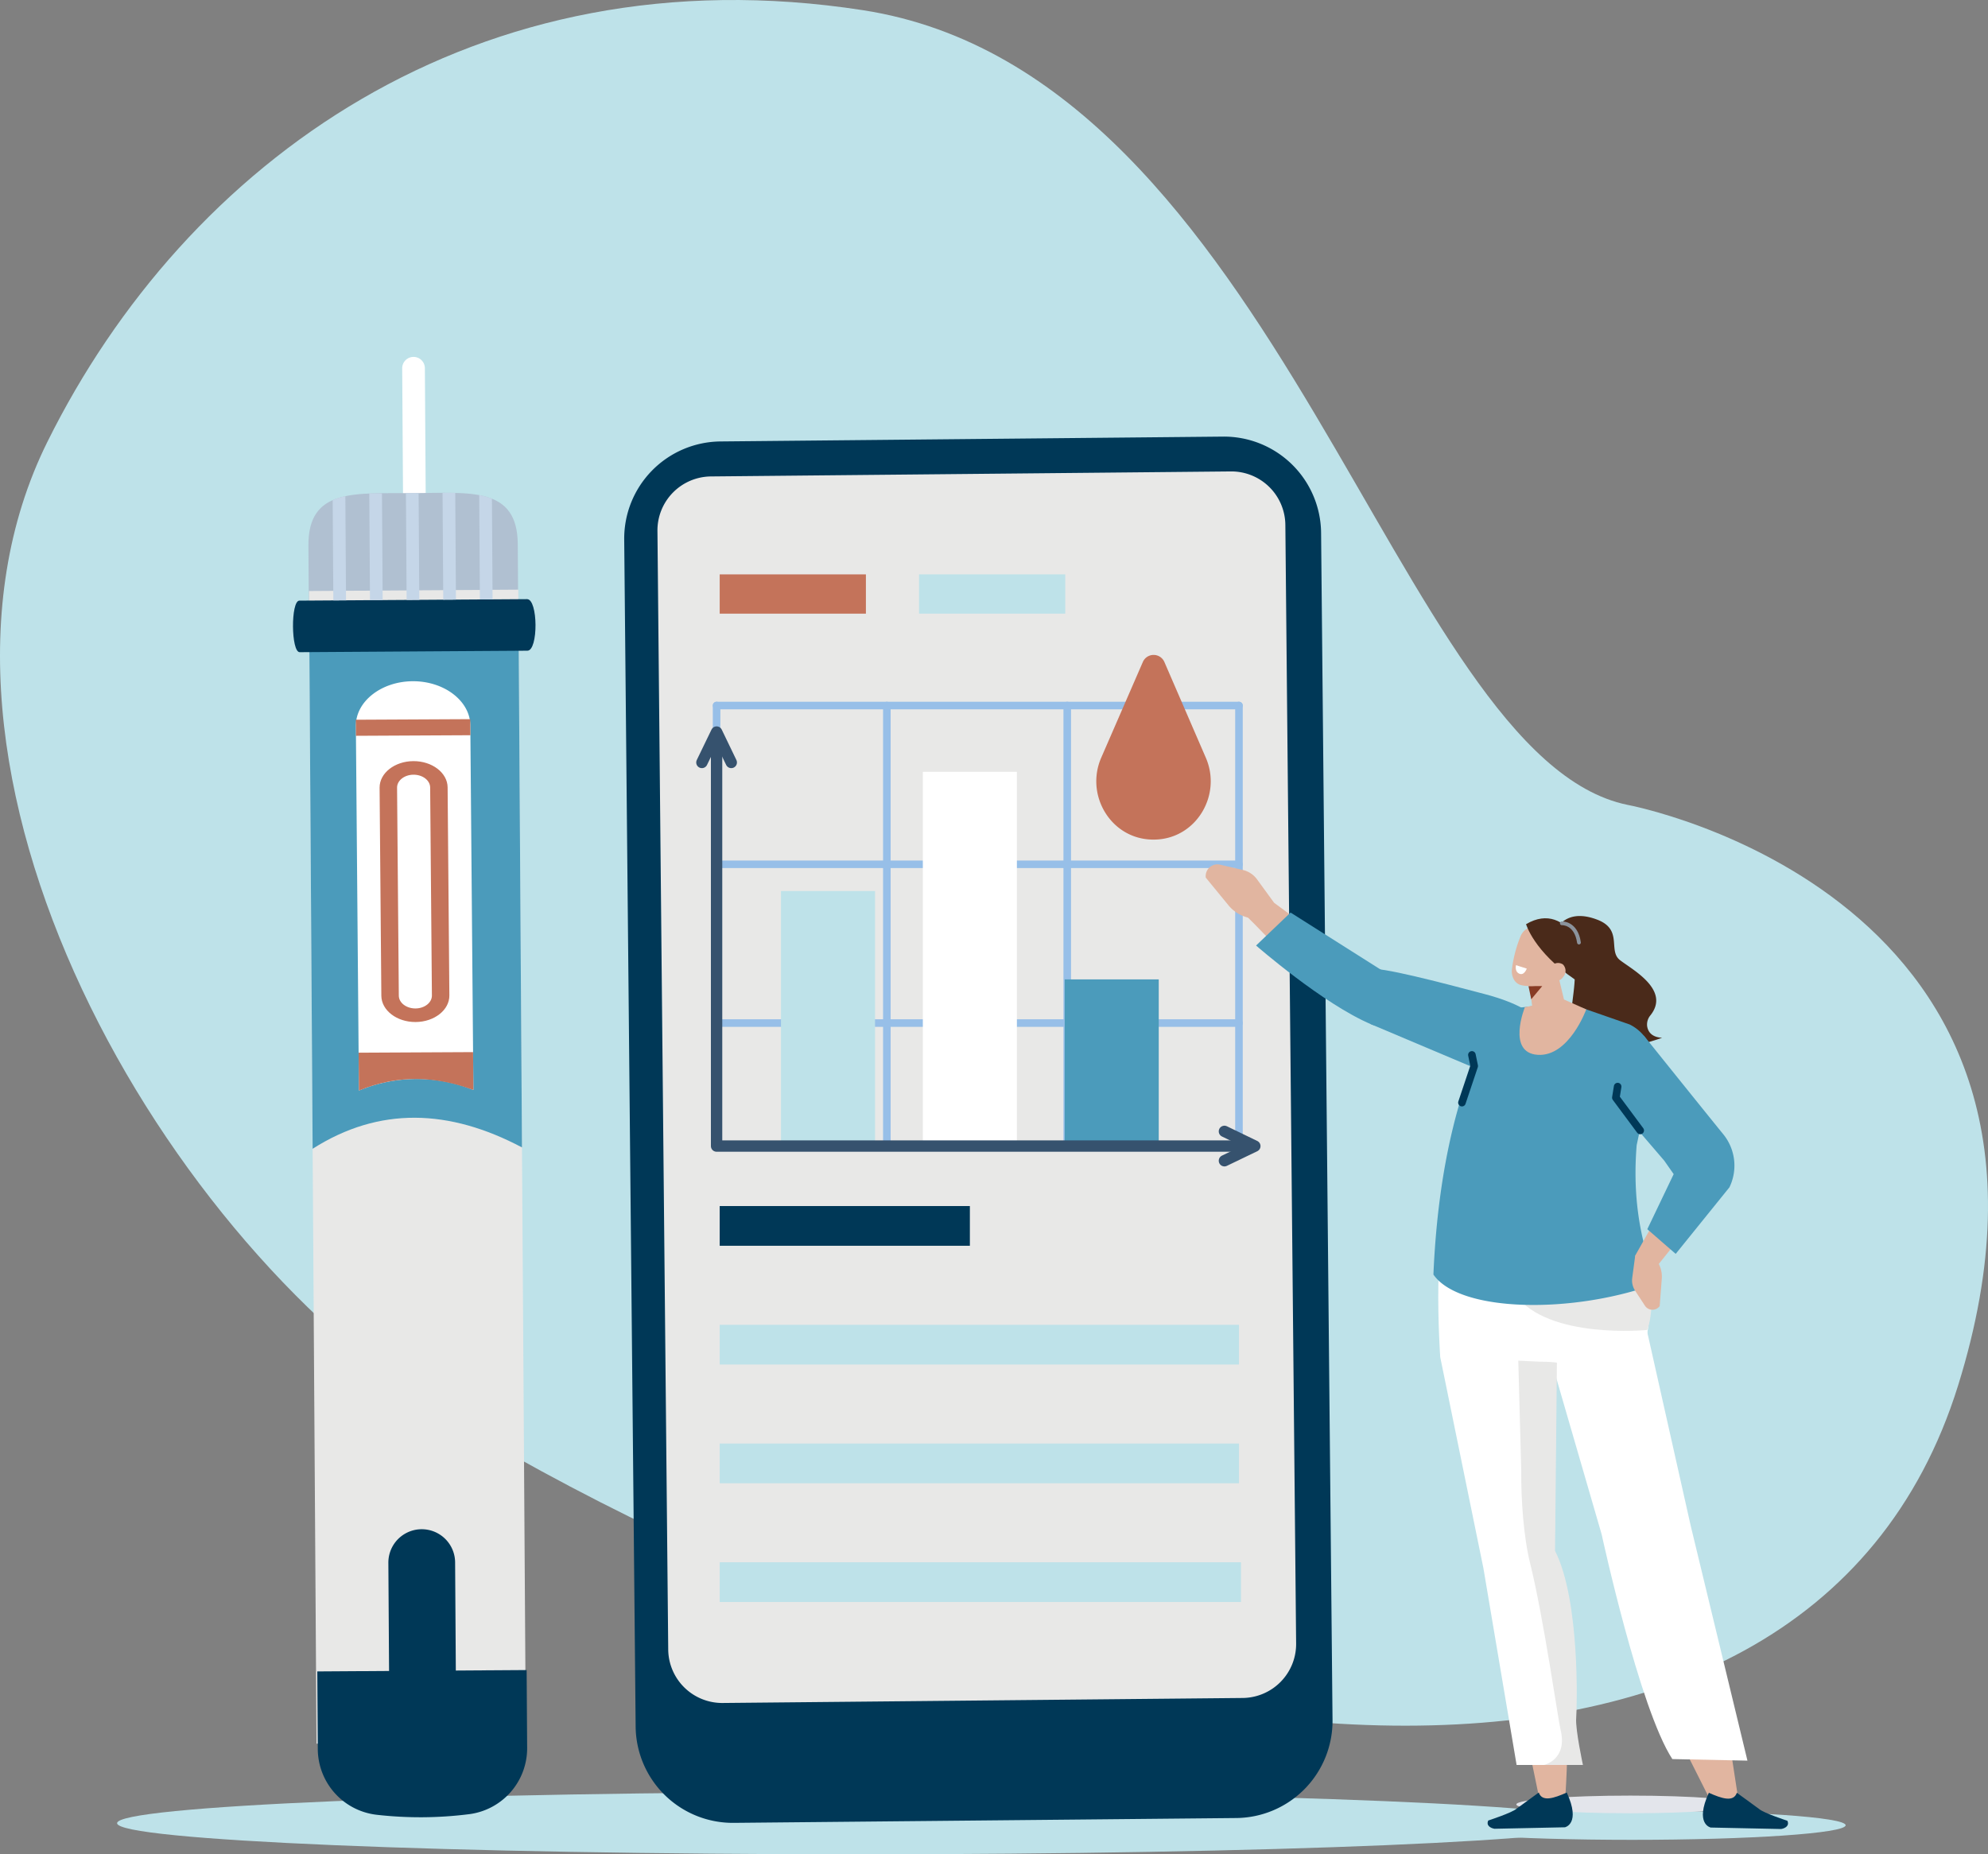 <svg xmlns="http://www.w3.org/2000/svg" width="525.049" height="489.848" viewBox="0 0 525.049 489.848"><rect x="0" y="0" width="525.049" height="489.848" fill="#808080" stroke="none"/><g transform="translate(6104.337 18350.014)"><path d="M12.508,116.739C49.059,43.015,125.579-13.146,227.9,2.69,338.142,19.751,368.6,200,429.824,212.614c0,0,127.751,23.711,87.315,153.426S282.8,472.549,119.706,375.372C43.821,330.155-30.119,202.719,12.508,116.739" transform="translate(-6104.337 -18350.014)" fill="#bee2e9"></path><path d="M437.536,698.276c0,4.542-87.857,8.224-196.234,8.224s-196.234-3.682-196.234-8.224,87.857-8.224,196.234-8.224,196.234,3.682,196.234,8.224" transform="translate(-6118.486 -18566.666)" fill="#bee2e9" fill-rule="evenodd"></path><path d="M269.243,534.323l132.716-1.278a25.67,25.67,0,0,0,25.421-25.916l-3.021-313.586a25.67,25.67,0,0,0-25.916-25.422L265.728,169.4a25.67,25.67,0,0,0-25.421,25.916L243.327,508.9a25.67,25.67,0,0,0,25.916,25.421" transform="translate(-6179.784 -18402.797)" fill="#003857"></path><path d="M270.35,506.868l137.314-1.323a14.26,14.26,0,0,0,14.122-14.4l-2.846-295.49a14.26,14.26,0,0,0-14.4-14.122l-137.314,1.323a14.26,14.26,0,0,0-14.122,14.4l2.846,295.49a14.261,14.261,0,0,0,14.4,14.122" transform="translate(-6183.803 -18407.01)" fill="#e8e8e7"></path><line x2="137.965" transform="translate(-5915.081 -18079.754)" fill="none" stroke="#97bfe8" stroke-linecap="round" stroke-linejoin="round" stroke-width="2"></line><line x2="137.965" transform="translate(-5915.081 -18121.695)" fill="none" stroke="#97bfe8" stroke-linecap="round" stroke-linejoin="round" stroke-width="2"></line><line x2="137.965" transform="translate(-5915.081 -18163.635)" fill="none" stroke="#97bfe8" stroke-linecap="round" stroke-linejoin="round" stroke-width="2"></line><line y2="116.373" transform="translate(-5915.08 -18163.635)" fill="none" stroke="#97bfe8" stroke-linecap="round" stroke-linejoin="round" stroke-width="2"></line><line y2="116.373" transform="translate(-5777.115 -18163.635)" fill="none" stroke="#97bfe8" stroke-linecap="round" stroke-linejoin="round" stroke-width="2"></line><line y2="116.373" transform="translate(-5870.112 -18163.635)" fill="none" stroke="#97bfe8" stroke-linecap="round" stroke-linejoin="round" stroke-width="2"></line><line y2="116.373" transform="translate(-5822.469 -18163.635)" fill="none" stroke="#97bfe8" stroke-linecap="round" stroke-linejoin="round" stroke-width="2"></line><line x2="137.965" transform="translate(-5915.081 -18047.262)" fill="none" stroke="#97bfe8" stroke-linecap="round" stroke-linejoin="round" stroke-width="2"></line><rect width="38.615" height="10.374" transform="translate(-5861.608 -18198.281)" fill="#bee2e9"></rect><rect width="38.615" height="10.374" transform="translate(-5914.259 -18198.281)" fill="#c4735a"></rect><path d="M158.423,230.978h0A3,3,0,0,1,155.408,228l-.571-87.551a2.995,2.995,0,0,1,5.99-.039l.571,87.551a3,3,0,0,1-2.975,3.014" transform="translate(-6152.95 -18393.164)" fill="#fff"></path><path d="M174.026,203.335l.165,25.321c-4.179,2.587-22.353,2.4-27.631,2.43-5.066.033-23.58-2.373-27.678-4.719l-.147-22.671c-.1-15.227,12.288-13.751,27.557-13.85s27.636-1.737,27.735,13.49" transform="translate(-6141.615 -18409.588)" fill="#b0c0d1"></path><rect width="55.293" height="304.491" transform="translate(-6022.731 -18193.885) rotate(-0.374)" fill="#e8e8e7"></rect><path d="M175.218,375.995c-19.181-10.157-37.672-10.865-55.292.361l-.938-143.847,55.292-.361Z" transform="translate(-6141.695 -18422.9)" fill="#4b9bbb"></path><path d="M162.168,681.154a101.978,101.978,0,0,1-24.25.159,17.56,17.56,0,0,1-15.634-17.3l-.134-20.578,55.292-.361.134,20.578a17.559,17.559,0,0,1-15.408,17.506" transform="translate(-6142.688 -18551.914)" fill="#003857"></path><path d="M158.639,645.5h0a8.815,8.815,0,0,1-8.873-8.757l-.255-39.024a8.815,8.815,0,1,1,17.63-.115l.255,39.024a8.814,8.814,0,0,1-8.757,8.872" transform="translate(-6151.278 -18534.889)" fill="#003857"></path><path d="M174.7,244.329l-60.133.392c-2.3.015-2.393-13.6-.088-13.618l60.132-.392c2.918-.019,3.008,13.6.089,13.618" transform="translate(-6139.749 -18422.449)" fill="#003857"></path><path d="M137.807,370.444,137,274.133c-.054-6.457,6.7-11.774,15.016-11.817s15.159,5.207,15.214,11.664l.809,96.311a39.76,39.76,0,0,0-30.23.153" transform="translate(-6147.349 -18432.371)" fill="#fff"></path><path d="M131.6,218.574l-3.351.022-.173-26.491a17.243,17.243,0,0,1,3.344-1.045Z" transform="translate(-6144.548 -18410)" fill="#c5d6e8"></path><rect width="3.351" height="28.202" transform="translate(-6006.807 -18219.668) rotate(-0.376)" fill="#c5d6e8"></rect><rect width="3.351" height="28.201" transform="translate(-5997.13 -18219.73) rotate(-0.376)" fill="#c5d6e8"></rect><rect width="3.351" height="28.231" transform="translate(-5987.454 -18219.824) rotate(-0.376)" fill="#c5d6e8"></rect><path d="M188.017,218.192l-3.351.022-.18-27.566a18.244,18.244,0,0,1,3.357.944Z" transform="translate(-6162.259 -18409.871)" fill="#c5d6e8"></path><path d="M167.243,281.163l-30.23.153-.036-4.245,30.23-.153Z" transform="translate(-6147.343 -18436.955)" fill="#c4735a"></path><path d="M168.368,415.127c-9.7-3.576-19.715-4.192-30.229.153l-.084-10,30.23-.153Z" transform="translate(-6147.681 -18477.207)" fill="#c4735a"></path><path d="M155.639,362c-4.954.025-9.008-3.085-9.041-6.932l-.461-54.966c-.033-3.847,3.97-7,8.923-7.023s9.009,3.085,9.041,6.932l.462,54.965c.032,3.848-3.971,7-8.924,7.024m-.549-65.335c-2.407.012-4.354,1.544-4.339,3.414l.462,54.966c.016,1.87,1.987,3.382,4.4,3.37s4.354-1.544,4.339-3.414l-.462-54.965c-.016-1.87-1.987-3.382-4.4-3.37" transform="translate(-6150.219 -18442.029)" fill="#c4735a"></path><rect width="24.839" height="42.657" transform="translate(-5823.14 -18091.289)" fill="#4b9bbb"></rect><rect width="24.839" height="97.497" transform="translate(-5860.605 -18146.129)" fill="#fff"></rect><rect width="24.839" height="66.004" transform="translate(-5898.07 -18114.635)" fill="#bee2e9"></rect><path d="M275.87,285.5V392.388h138.5" transform="translate(-6190.95 -18439.65)" fill="none" stroke="#36526e" stroke-linecap="round" stroke-linejoin="round" stroke-width="3"></path><path d="M270.216,289.921l3.888-8.032,3.869,8.032" transform="translate(-6189.175 -18438.518)" fill="none" stroke="#36526e" stroke-linecap="round" stroke-linejoin="round" stroke-width="3"></path><path d="M471.377,435.651l8.032,3.888-8.032,3.869" transform="translate(-6252.333 -18486.793)" fill="none" stroke="#36526e" stroke-linecap="round" stroke-linejoin="round" stroke-width="3"></path><path d="M434.348,254.042l-11,25.3c-4.217,9.7,2.291,20.983,12.849,21.6q.472.028.951.028t.951-.027c10.56-.6,17.086-11.875,12.886-21.582l-10.957-25.32a3.1,3.1,0,0,0-5.681,0" transform="translate(-6236.845 -18429.189)" fill="#c4735a"></path><rect width="66.074" height="10.493" transform="translate(-5914.259 -18031.416)" fill="#003857"></rect><rect width="137.144" height="10.493" transform="translate(-5914.259 -18000.047)" fill="#bee2e9"></rect><rect width="137.144" height="10.493" transform="translate(-5914.259 -17968.68)" fill="#bee2e9"></rect><rect width="137.678" height="10.493" transform="translate(-5914.259 -17937.311)" fill="#bee2e9"></rect><path d="M569.37,385.01s-3.079-2.837-12.456-5.308c-11.854-3.125-27.522-7.271-30.584-6.607s.475,14.529.475,14.529l29.852,12.608Z" transform="translate(-6269.193 -18467.131)" fill="#4b9bbb" fill-rule="evenodd"></path><path d="M546.1,701.068c0,2.13,25.253,3.856,56.4,3.856s56.405-1.726,56.405-3.856-25.254-3.855-56.405-3.855-56.4,1.726-56.4,3.855" transform="translate(-6275.792 -18568.912)" fill="#bee2e9" fill-rule="evenodd"></path><path d="M583.758,693.753c0,1.289,13.459,2.335,30.063,2.335s30.062-1.045,30.062-2.335-13.459-2.334-30.062-2.334-30.063,1.045-30.063,2.334" transform="translate(-6287.616 -18567.094)" fill="#e3e5eb"></path><path d="M623.647,381.9a3.763,3.763,0,0,1,.864-2.949c5.406-6.8-5.075-12.2-8.1-14.619-3.156-2.525.9-8.027-5.952-10.642s-9.262.935-9.589.811c-.479-.18.571,6.765.571,6.765s3.42,1.262,3.066,8.206-2.345,10.478,1.714,16.118,21.374-.7,21.374-.7c-2.828-.148-3.718-1.662-3.947-2.993" transform="translate(-6292.949 -18460.758)" fill="#4a2a1a" fill-rule="evenodd"></path><path d="M588.44,635.569s3.439-44.966-5.608-63.594l-4.248-60.942-21.006,7.746,24.1,117.161Z" transform="translate(-6279.396 -18510.459)" fill="#e1b5a0" fill-rule="evenodd"></path><path d="M655.54,686.012l-7.029-13.986,11.677-3.162,2.7,17.6Z" transform="translate(-6307.946 -18560.014)" fill="#e1b5a0" fill-rule="evenodd"></path><path d="M596.927,519.712l13.5,46.517s9.972,46.034,18.664,59.354l19.839.414L633.961,564.02l-11.569-51.553Z" transform="translate(-6291.75 -18510.91)" fill="#fff" fill-rule="evenodd"></path><path d="M586.212,690.233l-5.879,4.282c-1.155,1.058-7.462,3.113-7.462,3.113-.628,1.314.6,2.006,1.643,2.18l18.606-.39s4.3-.892.486-9.175c-3.386,1.495-6.512,2.566-7.393-.01" transform="translate(-6284.144 -18566.723)" fill="#003857" fill-rule="evenodd"></path><path d="M664.544,690.328l5.879,4.282c1.155,1.058,7.462,3.113,7.462,3.113.628,1.314-.6,2.006-1.642,2.18l-18.607-.39s-4.3-.893-.486-9.175c3.386,1.495,6.512,2.566,7.394-.01" transform="translate(-6310.163 -18566.752)" fill="#003857" fill-rule="evenodd"></path><path d="M554.454,521.788l11.405,55.761,8.77,51.992h17.36s-2.024-9.379-1.784-12.355,1.027-31.2-5.578-44.191l.524-52.889Z" transform="translate(-6278.416 -18513.309)" fill="#fff" fill-rule="evenodd"></path><path d="M594.19,572.995l.524-52.889-10.286.564.839,31.247c-.071,7.219.578,17.289,2.357,24.418,3.515,14.092,7.4,41.389,8,43.778,2,8.036-4.349,9.428-4.349,9.428h10.282s-2.024-9.379-1.785-12.355,1.027-31.2-5.578-44.191" transform="translate(-6287.826 -18513.309)" fill="#e8e8e7" fill-rule="evenodd"></path><path d="M508.6,363.968c-9.545-6.624-12.337-9.463-21.769-16.335l-8.04,2.767c16.862,16.623,19.612,23.261,29.312,26.022,8.907-5.961,2.356-10.435.5-12.454" transform="translate(-6254.66 -18459.158)" fill="#e1b5a0"></path><path d="M598.648,459.209l-40.477,3.083c-6.584,2.418-3.954,40.377-3.954,40.377l26.614,1.233c12.365-.258,26.99,9.44,28.529-11.163,1.759-23.552-10.712-33.529-10.712-33.529" transform="translate(-6278.178 -18494.189)" fill="#fff" fill-rule="evenodd"></path><path d="M618.231,506.484s-26.009,2.566-34.747-9.227l36.007-3.091s.373,8.207-1.26,12.318" transform="translate(-6287.53 -18505.164)" fill="#e8e8e7" fill-rule="evenodd"></path><path d="M569.234,388.123l14.866-1.739,4.076.16,15.491,5.4a11.389,11.389,0,0,1,5.645,14.134l-3.791,17.731c-1.288,15.565,1.627,27.543,5.407,36.515-21.965,8.157-52.159,7.758-59.092-2.32,1.169-27.551,6.7-52.152,17.4-69.883" transform="translate(-6277.594 -18471.324)" fill="#4b9bbb" fill-rule="evenodd"></path><path d="M588.2,372.719l1.425,10.7a3.6,3.6,0,0,0,2.216,2.868,3.539,3.539,0,0,0,3.561-.547l.951-.777a4.65,4.65,0,0,0,1.57-4.683c-1.068-4.448-3.012-12.552-3.012-12.552Z" transform="translate(-6289.01 -18465.467)" fill="#e1b5a0" fill-rule="evenodd"></path><path d="M588.427,379.7l.735,3.475,2.906-3.474Z" transform="translate(-6289.082 -18469.225)" fill="#873b24" fill-rule="evenodd"></path><path d="M586.39,386.864s-4.871,12.057,3.406,12.587,12.807-12,12.807-12l-6.045-2.686Z" transform="translate(-6287.995 -18470.814)" fill="#e1b5a0"></path><path d="M595.945,363.078a3.13,3.13,0,0,0-1.934-3.969l-5.638-1.924c-1.62-.553-3.137.432-3.933,1.966a33.871,33.871,0,0,0-2.386,8.918c-.227,1.715.531,3.626,2.151,4.179,1.729.59,7.473.692,9.027-2.265a45.531,45.531,0,0,0,2.714-6.906" transform="translate(-6287.068 -18462.107)" fill="#e1b5a0" fill-rule="evenodd"></path><path d="M602.514,370.016s-.043-8.878-2.162-11.766c-2.848-3.882-7.129-6.471-12.848-3.1,0,0,2.023,7.2,12.845,14.591Z" transform="translate(-6288.792 -18461.029)" fill="#4a2a1a" fill-rule="evenodd"></path><path d="M599.948,374.52a2.345,2.345,0,0,1-3.238.681,2.4,2.4,0,0,1-.047-3.34,2.346,2.346,0,0,1,3.238-.682,2.4,2.4,0,0,1,.047,3.34" transform="translate(-6291.464 -18466.426)" fill="#e1b5a0" fill-rule="evenodd"></path><path d="M583.607,371.655l2.833.9s-.67,1.939-1.981,1.342-.851-2.245-.851-2.245" transform="translate(-6287.544 -18466.699)" fill="#fff" fill-rule="evenodd"></path><path d="M640.318,437.544l-20.5-23.716a10.225,10.225,0,0,1,1.227-15.532,4.545,4.545,0,0,1,6.305.965l20.117,25.547Z" transform="translate(-6297.994 -18474.793)" fill="#c95836" fill-rule="evenodd"></path><path d="M649.077,434.49c4.743,3.151,6.856,8.463,3.862,14.346l-20.174,25.171-3.3-5.853,11.926-21.114Z" transform="translate(-6301.966 -18486.428)" fill="#e1b5a0" fill-rule="evenodd"></path><path d="M629.128,482.974l-.779,5.824a4.9,4.9,0,0,0,.753,3.329l2.6,3.984a2.373,2.373,0,0,0,3.9.108l.565-7.374a7.385,7.385,0,0,0-1.461-4.825l-1.772-2.457Z" transform="translate(-6301.602 -18501.207)" fill="#e1b5a0"></path><path d="M601.266,355.528s3.765-.232,4.529,5.085" transform="translate(-6293.113 -18461.637)" fill="none" stroke="#8b939c" stroke-linecap="round" stroke-linejoin="round" stroke-width="0.997"></path><path d="M613.229,408.308l18.836,21.96,2.5,3.572L627.6,448.391l7.5,6.517,14.194-17.587a13.133,13.133,0,0,0-1.7-14.1c-5.612-6.9-20.848-25.9-20.848-25.9l-9.75-3.4Z" transform="translate(-6296.869 -18473.689)" fill="#4b9bbb" fill-rule="evenodd"></path><path d="M628.506,429.993l-6.433-8.663.471-2.931" transform="translate(-6299.646 -18481.375)" fill="none" stroke="#003857" stroke-linecap="round" stroke-linejoin="round" stroke-width="2"></path><path d="M482.238,342.986l-4.52-6.2a6.4,6.4,0,0,0-3.713-2.461l-6.043-1.411a3.1,3.1,0,0,0-3.774,3.422l6.121,7.468a9.63,9.63,0,0,0,5.73,3.233l3.887.716Z" transform="translate(-6250.067 -18454.512)" fill="#e1b5a0"></path><path d="M515.8,369.987s5.389,13.977-1.782,10.951c-12.781-5.394-30.457-20.838-30.457-20.838l9.115-8.709L518.7,367.87Z" transform="translate(-6256.158 -18460.338)" fill="#4b9bbb"></path><path d="M565.446,406.2l.607,2.936-3.239,9.675" transform="translate(-6281.04 -18477.545)" fill="none" stroke="#003857" stroke-linecap="round" stroke-linejoin="round" stroke-width="2"></path><rect width="525.049" height="489.848" transform="translate(-6104.337 -18350.014)" fill="none"></rect></g></svg>